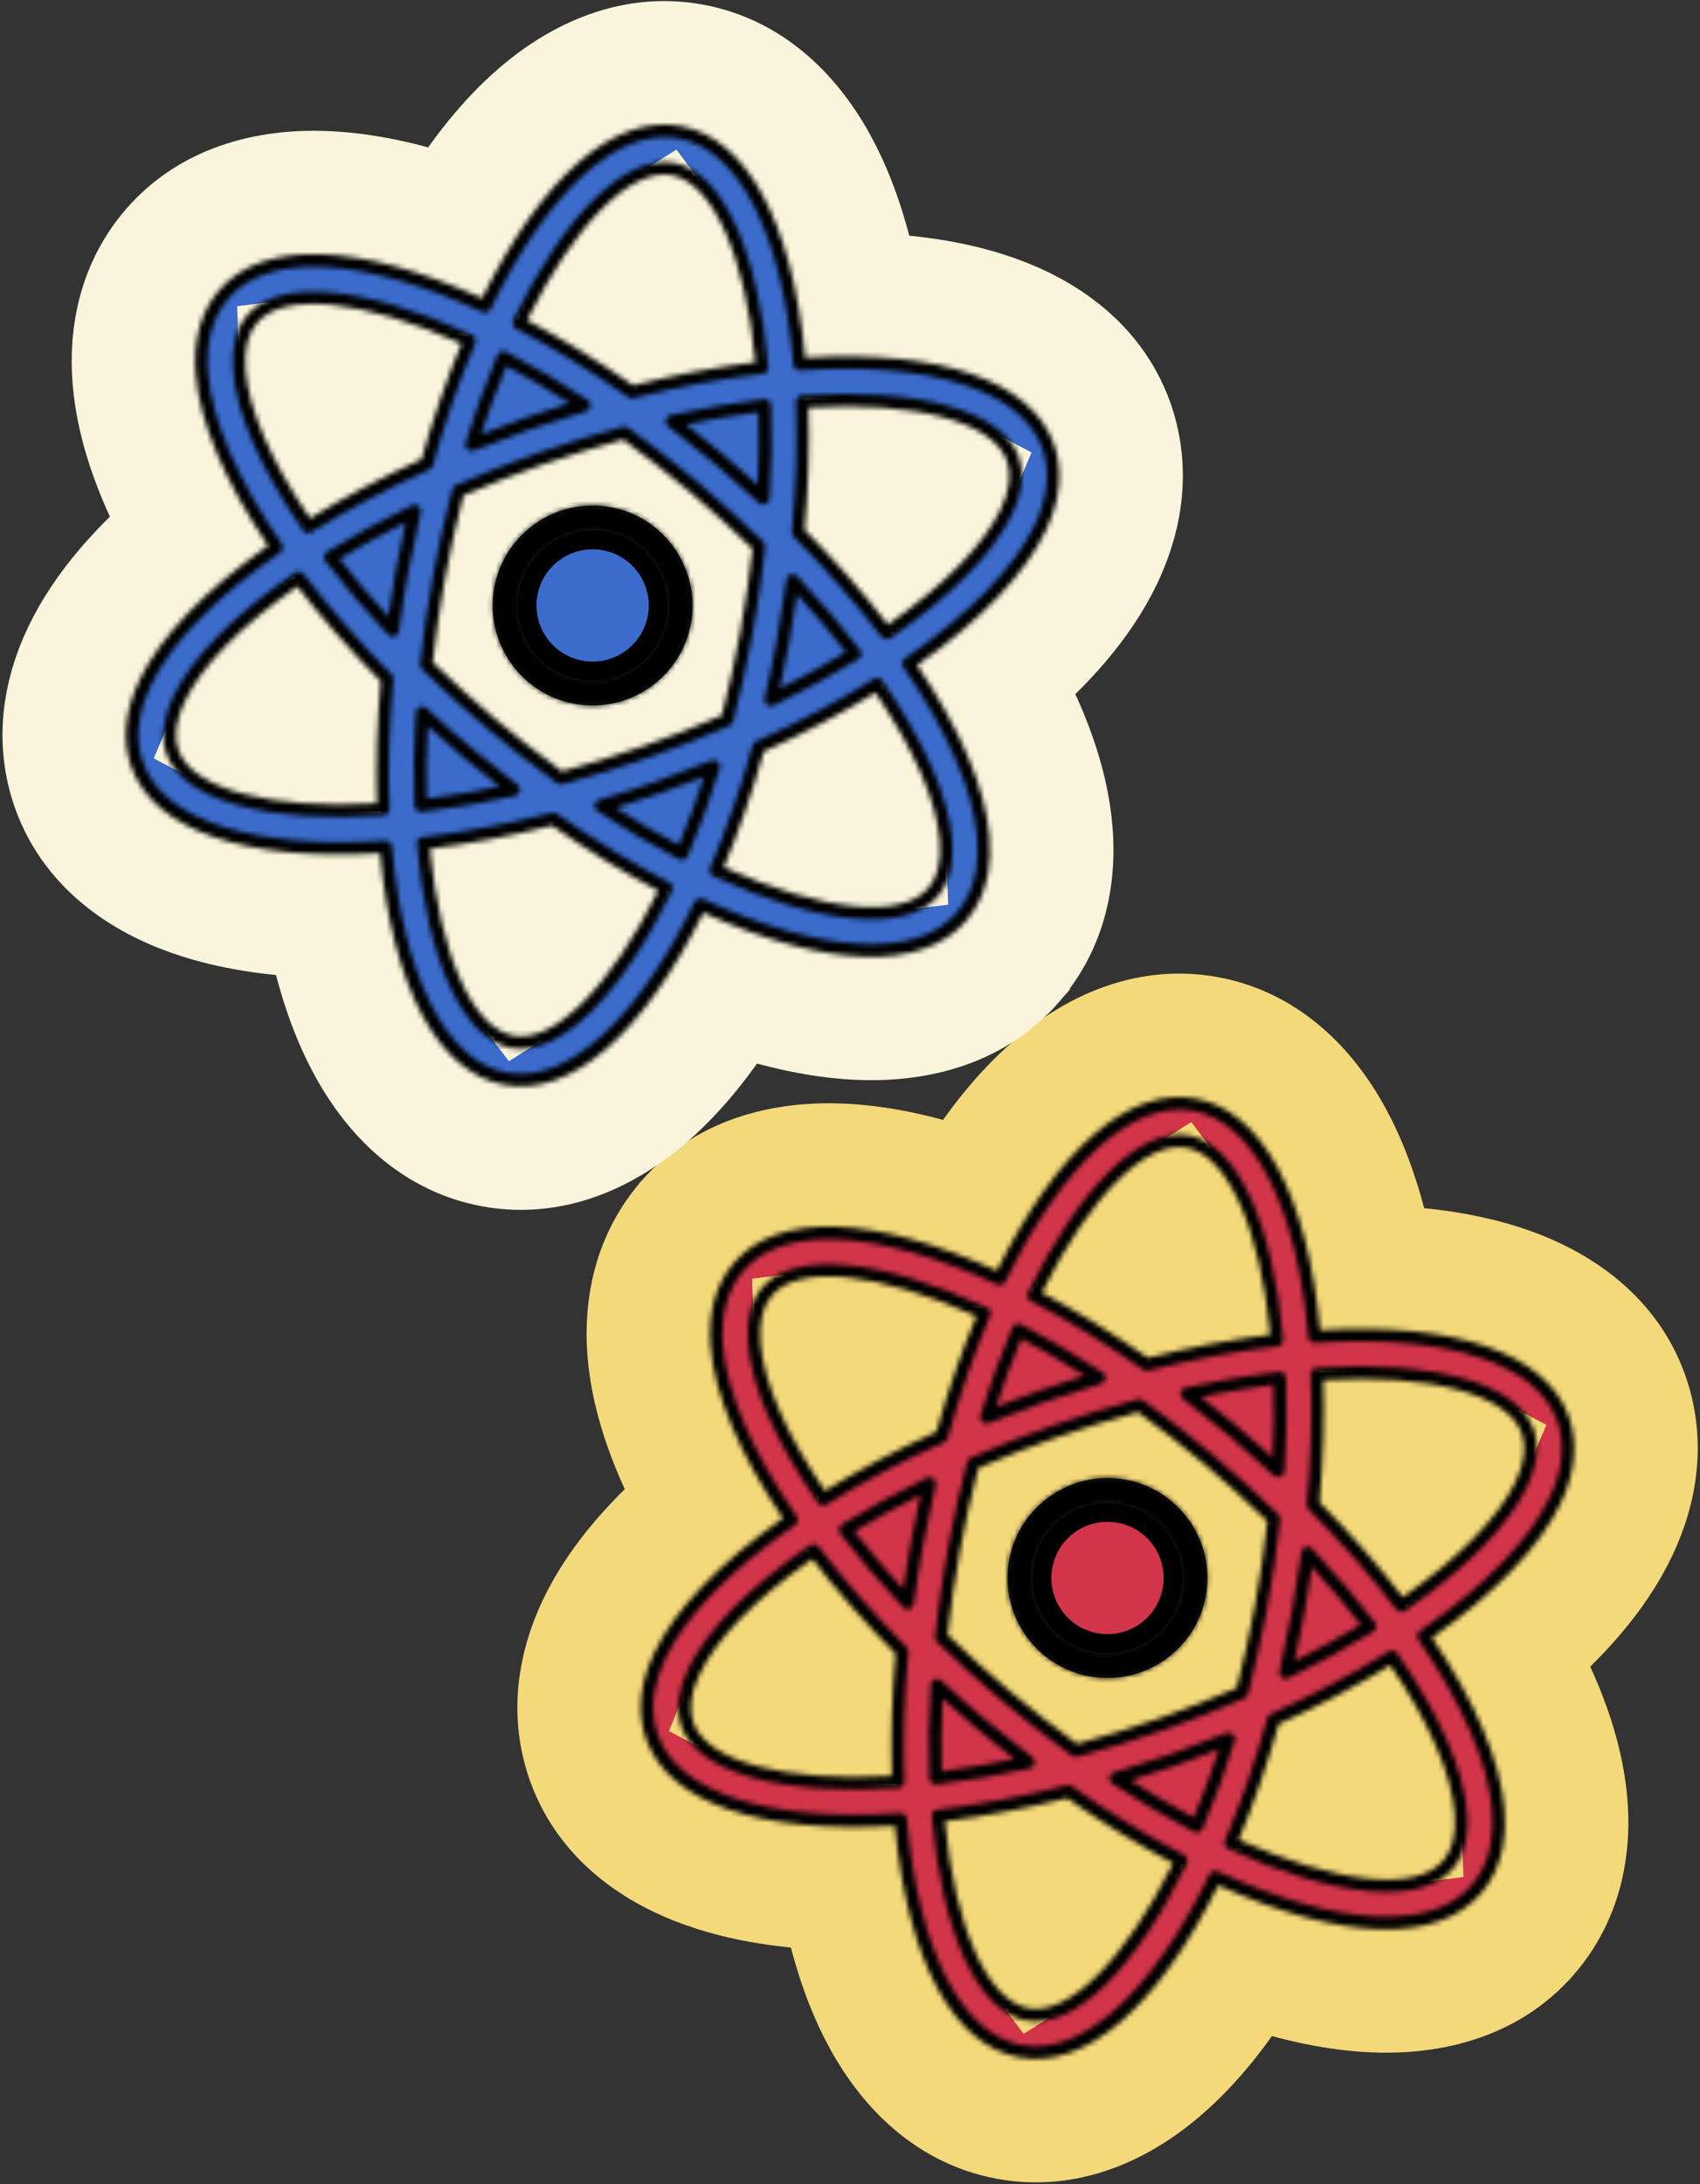 <svg width="341" height="438" viewBox="0 0 341 438" fill="none" xmlns="http://www.w3.org/2000/svg">
<rect x="0" y="0" width="341" height="438" fill="#333333" stroke="none"/>
<path d="M180.696 270.604C179.774 273.246 178.888 275.95 178.043 278.709C175.127 280.115 172.276 281.562 169.502 283.047C166.176 276.811 164.543 271.804 164.244 268.332C164.231 268.143 164.222 267.971 164.217 267.815C165.099 267.701 166.522 267.638 168.686 267.848C171.929 268.163 175.97 269.042 180.696 270.604ZM130.812 271.013C131.618 280.812 135.613 291.289 141.451 301.605C132.325 309.169 124.861 317.546 120.636 326.436C116.694 334.716 115.373 343.899 118.599 352.862L118.602 352.872C122.804 364.517 133.149 371.061 143.732 374.426C151.248 376.816 159.928 377.987 169.261 378.145C170.865 387.349 173.382 395.748 176.941 402.801C181.963 412.751 190.12 421.9 202.341 424.148C214.561 426.396 225.44 420.749 233.674 413.24C239.513 407.915 244.86 400.961 249.64 392.93C258.416 396.105 266.942 398.105 274.816 398.548C285.911 399.173 297.896 396.733 305.977 387.35C305.978 387.349 305.979 387.347 305.981 387.346C309.692 383.039 312.028 377.912 313.02 372.338C313.641 368.935 313.769 365.417 313.471 361.859C312.685 352.032 308.688 341.563 302.857 331.267C311.985 323.702 319.45 315.323 323.674 306.431L323.687 306.403L323.7 306.375C325.146 303.294 326.328 299.991 326.978 296.458C327.987 290.973 327.677 285.406 325.744 280.01L325.739 279.996L325.734 279.982C321.532 268.336 311.187 261.792 300.604 258.427C293.084 256.036 284.399 254.865 275.06 254.708C273.45 245.521 270.931 237.133 267.372 230.088C262.348 220.142 254.189 210.999 241.962 208.749C229.732 206.5 218.853 212.143 210.616 219.659C204.78 224.984 199.438 231.938 194.661 239.968C185.886 236.792 177.36 234.793 169.486 234.35C158.39 233.725 146.403 236.165 138.322 245.552L138.315 245.559L138.309 245.567C132.104 252.796 130.071 261.851 130.81 270.994L130.811 271.003L130.812 271.013ZM237.925 246.164C239.258 249.095 240.501 252.994 241.491 257.82C238.563 258.361 235.595 258.972 232.593 259.656C230.032 257.951 227.478 256.325 224.938 254.779C227.582 250.619 230.131 247.417 232.42 245.151C233.918 243.668 235.033 242.835 235.778 242.368C236.308 243.069 237.053 244.245 237.925 246.164ZM215.786 299.37C219.22 298.17 222.594 297.081 225.911 296.092C228.648 298.184 231.412 300.402 234.188 302.733C236.814 304.946 239.359 307.201 241.827 309.485C241.366 312.839 240.818 316.262 240.174 319.764C239.531 323.26 238.827 326.648 238.066 329.933C234.945 331.191 231.761 332.394 228.516 333.528L228.516 333.528C225.088 334.726 221.719 335.813 218.408 336.8C215.664 334.699 212.903 332.485 210.126 330.145L210.125 330.145C207.5 327.934 204.956 325.679 202.489 323.397C202.949 320.032 203.488 316.613 204.128 313.134C204.772 309.638 205.476 306.25 206.236 302.964C209.358 301.707 212.542 300.504 215.786 299.37L215.786 299.37ZM206.37 386.736C205.038 383.805 203.798 379.906 202.809 375.078C205.737 374.537 208.707 373.926 211.709 373.242C214.271 374.947 216.825 376.574 219.367 378.12C216.723 382.282 214.176 385.485 211.888 387.751C210.384 389.241 209.267 390.076 208.523 390.54C207.993 389.841 207.246 388.664 206.37 386.736ZM161.075 328.874C163.136 331.247 165.283 333.615 167.509 335.97C167.316 338.858 167.182 341.705 167.103 344.506C162.134 344.288 158.045 343.674 154.904 342.816C152.797 342.241 151.489 341.674 150.71 341.255C150.771 341.108 150.843 340.946 150.924 340.769C152.42 337.641 155.721 333.538 161.075 328.874ZM275.62 365.025C272.378 364.71 268.337 363.831 263.61 362.269C264.533 359.627 265.418 356.923 266.264 354.164C269.181 352.758 272.032 351.311 274.807 349.826C278.16 356.108 279.784 361.128 280.06 364.584C280.073 364.755 280.082 364.913 280.088 365.058C279.205 365.172 277.783 365.235 275.62 365.025ZM293.398 292.072C291.909 295.205 288.604 299.32 283.231 303.999C281.171 301.627 279.024 299.259 276.798 296.904C276.99 294.02 277.125 291.178 277.203 288.381C282.178 288.604 286.271 289.221 289.416 290.081C291.507 290.653 292.811 291.216 293.594 291.634C293.537 291.769 293.472 291.915 293.398 292.072Z" fill="#D2354A" stroke="#F4D97A" stroke-width="26.012"/>
<mask id="path-2-inside-1_638_1321" fill="white">
<path d="M301.473 370.287C300.806 373.911 299.331 377.08 297.095 379.676C288.315 389.861 269.133 389.263 244.354 378.079C232.274 402.464 217.779 415.038 204.467 412.589C191.155 410.141 182.083 393.232 179.496 366.149C152.359 367.784 134.195 361.512 129.638 348.874C127.732 343.579 128.246 337.735 131.232 331.48C135.384 322.763 144.285 313.442 157.047 304.474C148.312 291.551 143.315 279.648 142.532 270.049C141.992 263.145 143.566 257.496 147.232 253.226C155.987 243.037 175.194 243.639 199.973 254.823C212.033 230.409 226.524 217.86 239.835 220.308C253.147 222.757 262.223 239.641 264.806 266.749C291.943 265.114 310.083 271.382 314.664 284.024C316.55 289.29 316.022 295.207 313.07 301.418C308.918 310.135 300.017 319.456 287.255 328.424C295.99 341.347 300.992 353.225 301.77 362.849C301.994 365.515 301.894 367.995 301.473 370.287ZM131.353 338.995C130.764 342.2 130.973 345.22 132.005 348.06C136.18 359.583 154.328 365.393 180.552 363.591C181.225 363.536 181.818 364.053 181.898 364.73C184.191 390.918 192.792 407.893 204.92 410.124C217.049 412.355 231.152 399.556 242.614 375.899C242.904 375.289 243.643 375.017 244.276 375.312C268.143 386.329 287.195 387.361 295.173 378.074C297.119 375.807 298.418 373.038 299.003 369.858C299.003 369.858 299.003 369.858 299.008 369.834C299.388 367.763 299.476 365.485 299.286 363.055C298.525 353.613 293.411 341.79 284.508 328.811C284.126 328.256 284.271 327.468 284.83 327.061C297.764 318.124 306.755 308.87 310.826 300.317C313.488 294.715 313.996 289.457 312.322 284.842C308.146 273.319 289.999 267.509 263.774 269.311C263.102 269.366 262.509 268.849 262.429 268.172C260.136 241.984 251.535 225.009 239.382 222.774C227.229 220.538 213.15 233.342 201.688 256.999C201.398 257.608 200.66 257.88 200.026 257.585C176.134 246.564 157.107 245.537 149.125 254.849C145.914 258.591 144.527 263.637 145.016 269.843C145.777 279.285 150.891 291.108 159.794 304.087C160.176 304.641 160.031 305.43 159.472 305.837C146.538 314.774 137.547 324.028 133.476 332.581C132.463 334.765 131.734 336.924 131.353 338.995ZM308.014 293.021C307.715 294.648 307.142 296.377 306.275 298.18C302.571 305.985 294.11 314.572 281.828 323.017C281.273 323.399 280.534 323.263 280.118 322.753C275.029 316.058 269.088 309.282 262.466 302.61C262.207 302.358 262.073 301.977 262.116 301.602C262.94 292.554 263.222 283.813 262.894 275.623C262.864 274.955 263.381 274.362 264.049 274.332C287.592 272.698 304.287 277.4 307.599 286.547C308.308 288.513 308.445 290.679 308.014 293.021ZM281.387 320.285C292.768 312.312 300.584 304.32 304.026 297.104C305.812 293.355 306.209 290.089 305.248 287.415C302.428 279.607 286.878 275.472 265.438 276.753C265.691 284.522 265.426 292.756 264.677 301.258C270.886 307.548 276.515 313.935 281.387 320.285ZM294.057 368.898C293.626 371.239 292.728 373.215 291.366 374.799C285.015 382.169 267.74 380.622 246.319 370.719C245.71 370.428 245.433 369.715 245.699 369.101C248.921 361.564 251.792 353.299 254.217 344.545C254.31 344.18 254.566 343.896 254.903 343.728C263.437 339.87 271.399 335.651 278.567 331.184C279.142 330.831 279.877 330.992 280.259 331.546C288.733 343.809 293.584 354.844 294.268 363.457C294.436 365.45 294.361 367.246 294.057 368.898ZM248.48 368.95C268.035 377.771 284.064 379.445 289.477 373.152C291.327 370.995 292.118 367.802 291.783 363.663C291.154 355.723 286.698 345.448 278.875 333.942C272.038 338.139 264.528 342.109 256.493 345.754C254.162 353.99 251.48 361.78 248.48 368.95ZM276.039 326.361C275.976 326.706 275.764 327.024 275.452 327.196C270.164 330.454 264.436 333.605 258.39 336.546C257.971 336.749 257.444 336.703 257.066 336.404C256.687 336.105 256.518 335.641 256.638 335.127C258.533 327.04 259.921 319.497 261.027 311.265C261.093 310.767 261.417 310.394 261.881 310.224C262.346 310.055 262.854 310.199 263.169 310.563C267.749 315.458 272.009 320.421 275.788 325.372C276.018 325.644 276.103 326.016 276.039 326.361ZM259.684 333.114C264.318 330.78 268.798 328.317 272.958 325.794C269.948 321.928 266.658 318.06 263.157 314.231C262.221 320.71 261.114 326.725 259.684 333.114ZM254.198 322.344C253.123 328.186 251.818 334.037 250.338 339.728C250.245 340.094 249.984 340.402 249.623 340.565C244.11 342.966 238.588 345.136 233.224 347.004C227.586 348.974 221.832 350.745 216.119 352.293C215.746 352.378 215.376 352.31 215.059 352.098C210.27 348.618 205.523 344.916 200.955 341.068C196.607 337.414 192.218 333.421 187.92 329.216C187.636 328.959 187.503 328.578 187.55 328.179C188.81 316.484 191 304.577 193.989 293.174C194.082 292.809 194.343 292.5 194.704 292.337C200.217 289.936 205.739 287.766 211.103 285.898C216.741 283.928 222.495 282.158 228.208 280.609C228.585 280.5 228.955 280.568 229.268 280.804C234.057 284.284 238.804 287.987 243.372 291.834C247.716 295.513 252.104 299.506 256.406 303.687C256.691 303.943 256.824 304.324 256.776 304.723C256.159 310.573 255.273 316.501 254.198 322.344ZM248.067 338.495C250.887 327.596 252.973 316.257 254.215 305.068C250.108 301.075 245.914 297.271 241.745 293.752C237.376 290.069 232.853 286.535 228.268 283.194C222.795 284.685 217.305 286.402 211.917 288.265C206.792 290.075 201.524 292.113 196.235 294.403C193.415 305.302 191.329 316.641 190.087 327.83C194.219 331.827 198.408 335.656 202.557 339.146C206.926 342.829 211.45 346.363 216.034 349.704C221.507 348.213 226.992 346.52 232.386 344.632C237.535 342.827 242.803 340.789 248.067 338.495ZM257.583 295.213C257.506 295.632 257.211 295.985 256.825 296.144C256.386 296.318 255.868 296.222 255.519 295.903C252.342 292.949 249.426 290.374 246.626 287.998C243.667 285.517 240.516 282.975 237.252 280.489C236.874 280.19 236.685 279.696 236.795 279.232C236.906 278.768 237.259 278.375 237.759 278.288C244.133 276.887 250.449 275.806 256.519 275.087C256.858 275.048 257.223 275.14 257.487 275.367C257.751 275.594 257.918 275.931 257.933 276.265C258.174 282.298 258.081 288.627 257.659 295.074C257.601 295.114 257.592 295.163 257.583 295.213ZM240.885 280.137C243.428 282.109 245.863 284.111 248.204 286.071C250.455 287.963 252.778 290.022 255.246 292.26C255.499 287.285 255.556 282.403 255.404 277.686C250.679 278.295 245.81 279.132 240.885 280.137ZM247.707 348.903C247.698 348.953 247.689 349.002 247.68 349.051C245.755 355.221 243.59 361.169 241.243 366.727C241.105 367.058 240.834 367.288 240.506 367.407C240.179 367.525 239.824 367.511 239.497 367.348C234.08 364.517 228.563 361.259 223.104 357.681C222.697 357.403 222.478 356.929 222.54 356.456C222.572 356.003 222.959 355.565 223.414 355.445C227.349 354.282 231.198 353.028 234.846 351.762C238.308 350.539 241.949 349.17 245.97 347.539C246.41 347.365 246.927 347.46 247.277 347.779C247.659 348.054 247.784 348.484 247.707 348.903ZM239.463 364.488C241.259 360.129 242.943 355.545 244.502 350.811C241.394 352.049 238.495 353.122 235.718 354.089C232.833 355.087 229.82 356.088 226.767 357.03C230.983 359.742 235.235 362.257 239.463 364.488ZM257.388 268.978C257.293 269.495 256.857 269.925 256.307 270.002C248.028 270.951 239.288 272.606 230.336 274.859C229.989 274.948 229.619 274.88 229.301 274.668C221.737 269.377 214.157 264.721 206.758 260.888C206.153 260.573 205.931 259.844 206.221 259.235C216.497 238.009 228.861 225.935 238.475 227.704C248.089 229.472 255.347 245.156 257.398 268.648C257.424 268.78 257.406 268.879 257.388 268.978ZM230.272 272.298C238.69 270.177 246.95 268.638 254.801 267.661C252.76 246.336 246.23 231.679 238.022 230.169C229.813 228.659 218.495 240.033 208.999 259.236C216.013 262.947 223.155 267.345 230.272 272.298ZM238.189 373.352C238.171 373.45 238.124 373.569 238.081 373.663C227.83 394.893 215.466 406.967 205.827 405.194C196.188 403.421 188.955 387.742 186.905 364.25C186.85 363.577 187.342 362.979 187.995 362.896C196.278 361.922 205.014 360.292 213.966 358.039C214.313 357.95 214.683 358.018 215.001 358.23C222.566 363.52 230.145 368.177 237.544 372.01C238.059 372.257 238.289 372.809 238.189 373.352ZM189.526 365.242C191.567 386.566 198.096 401.223 206.281 402.729C214.465 404.234 225.783 392.86 235.303 373.662C228.314 369.955 221.167 365.582 214.03 360.6C205.616 362.696 197.376 364.264 189.526 365.242ZM221.749 276.516C221.663 276.984 221.339 277.358 220.879 277.503C216.862 278.7 213.124 279.899 209.447 281.185C205.985 282.409 202.344 283.778 198.298 285.404C197.859 285.578 197.341 285.482 196.992 285.163C196.643 284.844 196.507 284.335 196.643 283.876C198.568 277.706 200.732 271.758 203.08 266.2C203.217 265.869 203.489 265.639 203.816 265.52C204.144 265.402 204.498 265.416 204.82 265.603C210.262 268.439 215.78 271.697 221.213 275.27C221.621 275.549 221.84 276.023 221.778 276.496C221.758 276.466 221.753 276.491 221.749 276.516ZM208.609 278.813C211.523 277.795 214.482 276.81 217.56 275.873C213.32 273.156 209.063 270.665 204.835 268.435C203.039 272.794 201.355 277.377 199.796 282.111C202.933 280.853 205.832 279.781 208.609 278.813ZM207.561 353.65C207.556 353.675 207.556 353.675 207.552 353.699C207.441 354.163 207.088 354.557 206.588 354.643C200.214 356.045 193.923 357.13 187.828 357.844C187.489 357.884 187.129 357.767 186.865 357.54C186.601 357.313 186.433 356.976 186.418 356.642C186.177 350.609 186.271 344.28 186.692 337.833C186.729 337.356 187.037 336.928 187.477 336.754C187.917 336.58 188.434 336.675 188.783 336.994C191.961 339.949 194.872 342.549 197.701 344.904C200.68 347.415 203.746 349.864 207.075 352.414C207.482 352.692 207.647 353.182 207.561 353.65ZM188.903 355.188C193.652 354.583 198.517 353.77 203.446 352.74C200.908 350.744 198.489 348.796 196.128 346.807C193.876 344.914 191.553 342.856 189.085 340.618C188.808 345.588 188.751 350.47 188.903 355.188ZM198.698 263.56C198.679 263.658 198.666 263.732 198.623 263.826C195.402 271.363 192.531 279.628 190.105 288.382C190.012 288.747 189.756 289.031 189.42 289.199C180.861 293.053 172.923 297.276 165.755 301.743C165.181 302.096 164.446 301.935 164.063 301.381C155.59 289.118 150.738 278.083 150.054 269.47C149.67 264.634 150.653 260.813 152.952 258.152C159.307 250.758 176.553 252.325 197.999 262.233C198.523 262.431 198.802 262.993 198.698 263.56ZM187.839 287.124C190.14 278.908 192.846 271.123 195.847 263.953C176.292 255.131 160.263 253.457 154.85 259.75C153 261.908 152.209 265.101 152.543 269.24C153.173 277.18 157.629 287.454 165.452 298.96C172.264 294.759 179.774 290.789 187.839 287.124ZM181.412 357.531C181.313 358.073 180.848 358.523 180.258 358.542C156.715 360.175 140.02 355.473 136.708 346.326C135.511 342.996 135.951 339.076 138.027 334.718C141.731 326.912 150.192 318.325 162.474 309.881C163.029 309.499 163.769 309.635 164.184 310.144C169.273 316.84 175.214 323.616 181.836 330.288C182.096 330.54 182.229 330.921 182.186 331.296C181.362 340.344 181.08 349.085 181.408 357.275C181.419 357.354 181.426 357.457 181.412 357.531ZM139.079 345.488C141.903 353.271 157.449 357.43 178.889 356.149C178.636 348.38 178.901 340.146 179.65 331.645C173.441 325.354 167.812 318.967 162.935 312.642C151.534 320.586 143.719 328.578 140.301 335.799C138.52 339.523 138.118 342.813 139.079 345.488ZM187.698 297.726C187.694 297.75 187.689 297.775 187.689 297.775C185.794 305.862 184.406 313.405 183.3 321.638C183.229 322.16 182.91 322.509 182.446 322.678C181.986 322.823 181.473 322.703 181.157 322.339C176.578 317.445 172.318 312.482 168.539 307.53C168.108 306.967 168.271 306.079 168.875 305.706C174.163 302.448 179.891 299.297 185.937 296.357C186.356 296.154 186.883 296.199 187.261 296.498C187.59 296.788 187.784 297.257 187.698 297.726ZM182.709 309.194C183.271 306.137 183.93 302.971 184.643 299.789C179.984 302.117 175.529 304.585 171.369 307.108C174.383 310.95 177.669 314.842 181.169 318.672C181.636 315.444 182.147 312.251 182.709 309.194Z"/>
</mask>
<path d="M301.473 370.287C300.806 373.911 299.331 377.08 297.095 379.676C288.315 389.861 269.133 389.263 244.354 378.079C232.274 402.464 217.779 415.038 204.467 412.589C191.155 410.141 182.083 393.232 179.496 366.149C152.359 367.784 134.195 361.512 129.638 348.874C127.732 343.579 128.246 337.735 131.232 331.48C135.384 322.763 144.285 313.442 157.047 304.474C148.312 291.551 143.315 279.648 142.532 270.049C141.992 263.145 143.566 257.496 147.232 253.226C155.987 243.037 175.194 243.639 199.973 254.823C212.033 230.409 226.524 217.86 239.835 220.308C253.147 222.757 262.223 239.641 264.806 266.749C291.943 265.114 310.083 271.382 314.664 284.024C316.55 289.29 316.022 295.207 313.07 301.418C308.918 310.135 300.017 319.456 287.255 328.424C295.99 341.347 300.992 353.225 301.77 362.849C301.994 365.515 301.894 367.995 301.473 370.287ZM131.353 338.995C130.764 342.2 130.973 345.22 132.005 348.06C136.18 359.583 154.328 365.393 180.552 363.591C181.225 363.536 181.818 364.053 181.898 364.73C184.191 390.918 192.792 407.893 204.92 410.124C217.049 412.355 231.152 399.556 242.614 375.899C242.904 375.289 243.643 375.017 244.276 375.312C268.143 386.329 287.195 387.361 295.173 378.074C297.119 375.807 298.418 373.038 299.003 369.858C299.003 369.858 299.003 369.858 299.008 369.834C299.388 367.763 299.476 365.485 299.286 363.055C298.525 353.613 293.411 341.79 284.508 328.811C284.126 328.256 284.271 327.468 284.83 327.061C297.764 318.124 306.755 308.87 310.826 300.317C313.488 294.715 313.996 289.457 312.322 284.842C308.146 273.319 289.999 267.509 263.774 269.311C263.102 269.366 262.509 268.849 262.429 268.172C260.136 241.984 251.535 225.009 239.382 222.774C227.229 220.538 213.15 233.342 201.688 256.999C201.398 257.608 200.66 257.88 200.026 257.585C176.134 246.564 157.107 245.537 149.125 254.849C145.914 258.591 144.527 263.637 145.016 269.843C145.777 279.285 150.891 291.108 159.794 304.087C160.176 304.641 160.031 305.43 159.472 305.837C146.538 314.774 137.547 324.028 133.476 332.581C132.463 334.765 131.734 336.924 131.353 338.995ZM308.014 293.021C307.715 294.648 307.142 296.377 306.275 298.18C302.571 305.985 294.11 314.572 281.828 323.017C281.273 323.399 280.534 323.263 280.118 322.753C275.029 316.058 269.088 309.282 262.466 302.61C262.207 302.358 262.073 301.977 262.116 301.602C262.94 292.554 263.222 283.813 262.894 275.623C262.864 274.955 263.381 274.362 264.049 274.332C287.592 272.698 304.287 277.4 307.599 286.547C308.308 288.513 308.445 290.679 308.014 293.021ZM281.387 320.285C292.768 312.312 300.584 304.32 304.026 297.104C305.812 293.355 306.209 290.089 305.248 287.415C302.428 279.607 286.878 275.472 265.438 276.753C265.691 284.522 265.426 292.756 264.677 301.258C270.886 307.548 276.515 313.935 281.387 320.285ZM294.057 368.898C293.626 371.239 292.728 373.215 291.366 374.799C285.015 382.169 267.74 380.622 246.319 370.719C245.71 370.428 245.433 369.715 245.699 369.101C248.921 361.564 251.792 353.299 254.217 344.545C254.31 344.18 254.566 343.896 254.903 343.728C263.437 339.87 271.399 335.651 278.567 331.184C279.142 330.831 279.877 330.992 280.259 331.546C288.733 343.809 293.584 354.844 294.268 363.457C294.436 365.45 294.361 367.246 294.057 368.898ZM248.48 368.95C268.035 377.771 284.064 379.445 289.477 373.152C291.327 370.995 292.118 367.802 291.783 363.663C291.154 355.723 286.698 345.448 278.875 333.942C272.038 338.139 264.528 342.109 256.493 345.754C254.162 353.99 251.48 361.78 248.48 368.95ZM276.039 326.361C275.976 326.706 275.764 327.024 275.452 327.196C270.164 330.454 264.436 333.605 258.39 336.546C257.971 336.749 257.444 336.703 257.066 336.404C256.687 336.105 256.518 335.641 256.638 335.127C258.533 327.04 259.921 319.497 261.027 311.265C261.093 310.767 261.417 310.394 261.881 310.224C262.346 310.055 262.854 310.199 263.169 310.563C267.749 315.458 272.009 320.421 275.788 325.372C276.018 325.644 276.103 326.016 276.039 326.361ZM259.684 333.114C264.318 330.78 268.798 328.317 272.958 325.794C269.948 321.928 266.658 318.06 263.157 314.231C262.221 320.71 261.114 326.725 259.684 333.114ZM254.198 322.344C253.123 328.186 251.818 334.037 250.338 339.728C250.245 340.094 249.984 340.402 249.623 340.565C244.11 342.966 238.588 345.136 233.224 347.004C227.586 348.974 221.832 350.745 216.119 352.293C215.746 352.378 215.376 352.31 215.059 352.098C210.27 348.618 205.523 344.916 200.955 341.068C196.607 337.414 192.218 333.421 187.92 329.216C187.636 328.959 187.503 328.578 187.55 328.179C188.81 316.484 191 304.577 193.989 293.174C194.082 292.809 194.343 292.5 194.704 292.337C200.217 289.936 205.739 287.766 211.103 285.898C216.741 283.928 222.495 282.158 228.208 280.609C228.585 280.5 228.955 280.568 229.268 280.804C234.057 284.284 238.804 287.987 243.372 291.834C247.716 295.513 252.104 299.506 256.406 303.687C256.691 303.943 256.824 304.324 256.776 304.723C256.159 310.573 255.273 316.501 254.198 322.344ZM248.067 338.495C250.887 327.596 252.973 316.257 254.215 305.068C250.108 301.075 245.914 297.271 241.745 293.752C237.376 290.069 232.853 286.535 228.268 283.194C222.795 284.685 217.305 286.402 211.917 288.265C206.792 290.075 201.524 292.113 196.235 294.403C193.415 305.302 191.329 316.641 190.087 327.83C194.219 331.827 198.408 335.656 202.557 339.146C206.926 342.829 211.45 346.363 216.034 349.704C221.507 348.213 226.992 346.52 232.386 344.632C237.535 342.827 242.803 340.789 248.067 338.495ZM257.583 295.213C257.506 295.632 257.211 295.985 256.825 296.144C256.386 296.318 255.868 296.222 255.519 295.903C252.342 292.949 249.426 290.374 246.626 287.998C243.667 285.517 240.516 282.975 237.252 280.489C236.874 280.19 236.685 279.696 236.795 279.232C236.906 278.768 237.259 278.375 237.759 278.288C244.133 276.887 250.449 275.806 256.519 275.087C256.858 275.048 257.223 275.14 257.487 275.367C257.751 275.594 257.918 275.931 257.933 276.265C258.174 282.298 258.081 288.627 257.659 295.074C257.601 295.114 257.592 295.163 257.583 295.213ZM240.885 280.137C243.428 282.109 245.863 284.111 248.204 286.071C250.455 287.963 252.778 290.022 255.246 292.26C255.499 287.285 255.556 282.403 255.404 277.686C250.679 278.295 245.81 279.132 240.885 280.137ZM247.707 348.903C247.698 348.953 247.689 349.002 247.68 349.051C245.755 355.221 243.59 361.169 241.243 366.727C241.105 367.058 240.834 367.288 240.506 367.407C240.179 367.525 239.824 367.511 239.497 367.348C234.08 364.517 228.563 361.259 223.104 357.681C222.697 357.403 222.478 356.929 222.54 356.456C222.572 356.003 222.959 355.565 223.414 355.445C227.349 354.282 231.198 353.028 234.846 351.762C238.308 350.539 241.949 349.17 245.97 347.539C246.41 347.365 246.927 347.46 247.277 347.779C247.659 348.054 247.784 348.484 247.707 348.903ZM239.463 364.488C241.259 360.129 242.943 355.545 244.502 350.811C241.394 352.049 238.495 353.122 235.718 354.089C232.833 355.087 229.82 356.088 226.767 357.03C230.983 359.742 235.235 362.257 239.463 364.488ZM257.388 268.978C257.293 269.495 256.857 269.925 256.307 270.002C248.028 270.951 239.288 272.606 230.336 274.859C229.989 274.948 229.619 274.88 229.301 274.668C221.737 269.377 214.157 264.721 206.758 260.888C206.153 260.573 205.931 259.844 206.221 259.235C216.497 238.009 228.861 225.935 238.475 227.704C248.089 229.472 255.347 245.156 257.398 268.648C257.424 268.78 257.406 268.879 257.388 268.978ZM230.272 272.298C238.69 270.177 246.95 268.638 254.801 267.661C252.76 246.336 246.23 231.679 238.022 230.169C229.813 228.659 218.495 240.033 208.999 259.236C216.013 262.947 223.155 267.345 230.272 272.298ZM238.189 373.352C238.171 373.45 238.124 373.569 238.081 373.663C227.83 394.893 215.466 406.967 205.827 405.194C196.188 403.421 188.955 387.742 186.905 364.25C186.85 363.577 187.342 362.979 187.995 362.896C196.278 361.922 205.014 360.292 213.966 358.039C214.313 357.95 214.683 358.018 215.001 358.23C222.566 363.52 230.145 368.177 237.544 372.01C238.059 372.257 238.289 372.809 238.189 373.352ZM189.526 365.242C191.567 386.566 198.096 401.223 206.281 402.729C214.465 404.234 225.783 392.86 235.303 373.662C228.314 369.955 221.167 365.582 214.03 360.6C205.616 362.696 197.376 364.264 189.526 365.242ZM221.749 276.516C221.663 276.984 221.339 277.358 220.879 277.503C216.862 278.7 213.124 279.899 209.447 281.185C205.985 282.409 202.344 283.778 198.298 285.404C197.859 285.578 197.341 285.482 196.992 285.163C196.643 284.844 196.507 284.335 196.643 283.876C198.568 277.706 200.732 271.758 203.08 266.2C203.217 265.869 203.489 265.639 203.816 265.52C204.144 265.402 204.498 265.416 204.82 265.603C210.262 268.439 215.78 271.697 221.213 275.27C221.621 275.549 221.84 276.023 221.778 276.496C221.758 276.466 221.753 276.491 221.749 276.516ZM208.609 278.813C211.523 277.795 214.482 276.81 217.56 275.873C213.32 273.156 209.063 270.665 204.835 268.435C203.039 272.794 201.355 277.377 199.796 282.111C202.933 280.853 205.832 279.781 208.609 278.813ZM207.561 353.65C207.556 353.675 207.556 353.675 207.552 353.699C207.441 354.163 207.088 354.557 206.588 354.643C200.214 356.045 193.923 357.13 187.828 357.844C187.489 357.884 187.129 357.767 186.865 357.54C186.601 357.313 186.433 356.976 186.418 356.642C186.177 350.609 186.271 344.28 186.692 337.833C186.729 337.356 187.037 336.928 187.477 336.754C187.917 336.58 188.434 336.675 188.783 336.994C191.961 339.949 194.872 342.549 197.701 344.904C200.68 347.415 203.746 349.864 207.075 352.414C207.482 352.692 207.647 353.182 207.561 353.65ZM188.903 355.188C193.652 354.583 198.517 353.77 203.446 352.74C200.908 350.744 198.489 348.796 196.128 346.807C193.876 344.914 191.553 342.856 189.085 340.618C188.808 345.588 188.751 350.47 188.903 355.188ZM198.698 263.56C198.679 263.658 198.666 263.732 198.623 263.826C195.402 271.363 192.531 279.628 190.105 288.382C190.012 288.747 189.756 289.031 189.42 289.199C180.861 293.053 172.923 297.276 165.755 301.743C165.181 302.096 164.446 301.935 164.063 301.381C155.59 289.118 150.738 278.083 150.054 269.47C149.67 264.634 150.653 260.813 152.952 258.152C159.307 250.758 176.553 252.325 197.999 262.233C198.523 262.431 198.802 262.993 198.698 263.56ZM187.839 287.124C190.14 278.908 192.846 271.123 195.847 263.953C176.292 255.131 160.263 253.457 154.85 259.75C153 261.908 152.209 265.101 152.543 269.24C153.173 277.18 157.629 287.454 165.452 298.96C172.264 294.759 179.774 290.789 187.839 287.124ZM181.412 357.531C181.313 358.073 180.848 358.523 180.258 358.542C156.715 360.175 140.02 355.473 136.708 346.326C135.511 342.996 135.951 339.076 138.027 334.718C141.731 326.912 150.192 318.325 162.474 309.881C163.029 309.499 163.769 309.635 164.184 310.144C169.273 316.84 175.214 323.616 181.836 330.288C182.096 330.54 182.229 330.921 182.186 331.296C181.362 340.344 181.08 349.085 181.408 357.275C181.419 357.354 181.426 357.457 181.412 357.531ZM139.079 345.488C141.903 353.271 157.449 357.43 178.889 356.149C178.636 348.38 178.901 340.146 179.65 331.645C173.441 325.354 167.812 318.967 162.935 312.642C151.534 320.586 143.719 328.578 140.301 335.799C138.52 339.523 138.118 342.813 139.079 345.488ZM187.698 297.726C187.694 297.75 187.689 297.775 187.689 297.775C185.794 305.862 184.406 313.405 183.3 321.638C183.229 322.16 182.91 322.509 182.446 322.678C181.986 322.823 181.473 322.703 181.157 322.339C176.578 317.445 172.318 312.482 168.539 307.53C168.108 306.967 168.271 306.079 168.875 305.706C174.163 302.448 179.891 299.297 185.937 296.357C186.356 296.154 186.883 296.199 187.261 296.498C187.59 296.788 187.784 297.257 187.698 297.726ZM182.709 309.194C183.271 306.137 183.93 302.971 184.643 299.789C179.984 302.117 175.529 304.585 171.369 307.108C174.383 310.95 177.669 314.842 181.169 318.672C181.636 315.444 182.147 312.251 182.709 309.194Z" fill="#1F212B" stroke="black" stroke-width="12.572" mask="url(#path-2-inside-1_638_1321)"/>
<path d="M224.76 302.28C232.583 303.719 237.758 311.227 236.319 319.05C234.88 326.873 227.372 332.049 219.549 330.61C211.726 329.171 206.551 321.662 207.99 313.839C209.429 306.016 216.937 300.841 224.76 302.28Z" fill="#D2354A" stroke="black" stroke-width="6.286"/>
<mask id="path-4-inside-2_638_1321" fill="white">
<path d="M241.871 320.083C239.872 330.954 229.394 338.176 218.523 336.176C207.651 334.176 200.429 323.699 202.429 312.827C204.429 301.956 214.907 294.734 225.778 296.734C236.649 298.734 243.871 309.211 241.871 320.083ZM207.359 313.734C205.859 321.894 211.27 329.745 219.43 331.246C227.589 332.747 235.44 327.335 236.941 319.176C238.442 311.016 233.031 303.165 224.871 301.664C216.711 300.163 208.86 305.575 207.359 313.734Z"/>
</mask>
<path d="M241.871 320.083C239.872 330.954 229.394 338.176 218.523 336.176C207.651 334.176 200.429 323.699 202.429 312.827C204.429 301.956 214.907 294.734 225.778 296.734C236.649 298.734 243.871 309.211 241.871 320.083ZM207.359 313.734C205.859 321.894 211.27 329.745 219.43 331.246C227.589 332.747 235.44 327.335 236.941 319.176C238.442 311.016 233.031 303.165 224.871 301.664C216.711 300.163 208.86 305.575 207.359 313.734Z" fill="#1F212B"/>
<path d="M235.689 318.945C234.317 326.402 227.117 331.365 219.66 329.994L217.386 342.358C231.671 344.986 245.426 335.505 248.054 321.22L235.689 318.945ZM219.66 329.994C212.203 328.622 207.24 321.422 208.611 313.965L196.247 311.69C193.619 325.976 203.1 339.731 217.386 342.358L219.66 329.994ZM208.611 313.965C209.983 306.508 217.184 301.545 224.641 302.916L226.915 290.552C212.629 287.924 198.875 297.405 196.247 311.69L208.611 313.965ZM224.641 302.916C232.097 304.288 237.061 311.488 235.689 318.945L248.054 321.22C250.681 306.934 241.201 293.179 226.915 290.552L224.641 302.916ZM201.177 312.597C199.048 324.171 206.718 335.299 218.292 337.428L220.567 325.063C215.822 324.191 212.669 319.617 213.542 314.872L201.177 312.597ZM218.292 337.428C229.866 339.557 240.994 331.887 243.123 320.313L230.759 318.038C229.886 322.784 225.312 325.936 220.567 325.063L218.292 337.428ZM243.123 320.313C245.252 308.739 237.582 297.611 226.008 295.482L223.734 307.846C228.479 308.719 231.632 313.293 230.759 318.038L243.123 320.313ZM226.008 295.482C214.434 293.353 203.306 301.023 201.177 312.597L213.542 314.872C214.415 310.126 218.989 306.974 223.734 307.846L226.008 295.482Z" fill="black" mask="url(#path-4-inside-2_638_1321)"/>
<path d="M77.415 75.578C76.493 78.22 75.607 80.924 74.761 83.683C71.845 85.089 68.995 86.535 66.22 88.02C62.895 81.785 61.262 76.777 60.963 73.305C60.95 73.117 60.941 72.945 60.936 72.789C61.818 72.675 63.241 72.612 65.405 72.822C68.647 73.137 72.689 74.016 77.415 75.578ZM27.53 75.986C28.337 85.786 32.331 96.263 38.17 106.579C29.044 114.142 21.579 122.52 17.355 131.409C13.413 139.689 12.092 148.873 15.317 157.835L15.321 157.845C19.523 169.491 29.868 176.035 40.451 179.4C47.967 181.79 56.647 182.96 65.98 183.118C67.583 192.323 70.101 200.722 73.66 207.775C78.681 217.725 86.839 226.874 99.059 229.122C111.28 231.37 122.159 225.722 130.393 218.213C136.232 212.889 141.578 205.935 146.359 197.903C155.135 201.079 163.661 203.078 171.535 203.522C182.63 204.147 194.615 201.707 202.696 192.324C202.697 192.322 202.698 192.321 202.699 192.319C206.411 188.012 208.747 182.886 209.739 177.312C210.36 173.908 210.488 170.391 210.19 166.833C209.404 157.006 205.406 146.537 199.576 136.24C208.704 128.675 216.169 120.296 220.392 111.405L220.406 111.377L220.419 111.349C221.865 108.268 223.046 104.965 223.696 101.431C224.705 95.946 224.395 90.379 222.463 84.984L222.458 84.97L222.453 84.955C218.25 73.31 207.906 66.765 197.323 63.4C189.803 61.009 181.118 59.839 171.779 59.682C170.169 50.495 167.65 42.107 164.091 35.062C159.066 25.115 150.908 15.972 138.68 13.723C126.451 11.473 115.572 17.117 107.335 24.633C101.499 29.958 96.157 36.912 91.379 44.941C82.604 41.766 74.079 39.767 66.205 39.323C55.108 38.698 43.121 41.139 35.041 50.526L35.034 50.533L35.028 50.54C28.823 57.77 26.79 66.825 27.529 75.968L27.53 75.977L27.53 75.986ZM134.644 51.138C135.977 54.069 137.219 57.968 138.21 62.794C135.282 63.334 132.314 63.946 129.312 64.629C126.75 62.924 124.197 61.298 121.656 59.752C124.3 55.593 126.85 52.391 129.139 50.125C130.637 48.642 131.752 47.808 132.496 47.342C133.027 48.043 133.771 49.219 134.644 51.138ZM112.505 104.343C115.939 103.143 119.313 102.055 122.63 101.066C125.366 103.158 128.13 105.376 130.907 107.707C133.533 109.919 136.078 112.175 138.545 114.458C138.085 117.813 137.537 121.235 136.893 124.738C136.25 128.234 135.545 131.621 134.785 134.907C131.664 136.165 128.479 137.368 125.235 138.501L125.235 138.502C121.807 139.7 118.438 140.787 115.126 141.774C112.383 139.673 109.622 137.458 106.844 135.119L106.844 135.119C104.219 132.907 101.675 130.653 99.208 128.37C99.668 125.006 100.207 121.587 100.847 118.107C101.49 114.611 102.194 111.224 102.955 107.938C106.076 106.68 109.26 105.477 112.505 104.344L112.505 104.343ZM103.088 191.71C101.757 188.779 100.517 184.88 99.527 180.051C102.456 179.511 105.425 178.899 108.428 178.216C110.99 179.921 113.544 181.548 116.086 183.094C113.442 187.256 110.895 190.459 108.607 192.725C107.103 194.215 105.986 195.049 105.242 195.513C104.711 194.815 103.964 193.638 103.088 191.71ZM57.794 133.848C59.855 136.22 62.002 138.588 64.227 140.943C64.035 143.831 63.9 146.679 63.822 149.48C58.853 149.262 54.764 148.648 51.623 147.79C49.515 147.214 48.208 146.648 47.428 146.229C47.49 146.081 47.561 145.919 47.643 145.743C49.139 142.614 52.44 138.511 57.794 133.848ZM172.339 169.998C169.097 169.684 165.055 168.804 160.329 167.243C161.251 164.6 162.137 161.897 162.983 159.138C165.9 157.731 168.751 156.284 171.526 154.799C174.879 161.082 176.503 166.102 176.779 169.558C176.792 169.729 176.801 169.887 176.806 170.032C175.924 170.145 174.502 170.208 172.339 169.998ZM190.116 97.046C188.628 100.178 185.322 104.293 179.95 108.973C177.889 106.6 175.742 104.232 173.517 101.877C173.709 98.994 173.844 96.151 173.922 93.355C178.897 93.578 182.99 94.195 186.134 95.055C188.225 95.627 189.53 96.189 190.313 96.608C190.256 96.743 190.19 96.889 190.116 97.046Z" fill="#3B6CCC" stroke="#F9F4DB" stroke-width="26.012"/>
<mask id="path-7-inside-3_638_1321" fill="white">
<path d="M198.191 175.261C197.525 178.884 196.05 182.054 193.814 184.65C185.034 194.834 165.851 194.237 141.072 183.053C128.992 207.438 114.497 220.012 101.186 217.563C87.874 215.114 78.802 198.205 76.215 171.123C49.078 172.757 30.913 166.485 26.357 153.847C24.451 148.553 24.965 142.709 27.951 136.454C32.103 127.737 41.004 118.415 53.766 109.447C45.031 96.525 40.033 84.621 39.251 75.022C38.711 68.118 40.285 62.47 43.95 58.2C52.706 48.011 71.913 48.613 96.692 59.797C108.752 35.383 123.242 22.833 136.554 25.282C149.866 27.731 158.942 44.615 161.525 71.722C188.662 70.088 206.802 76.355 211.383 88.998C213.269 94.263 212.741 100.181 209.789 106.391C205.637 115.108 196.736 124.43 183.974 133.398C192.709 146.32 197.711 158.199 198.489 167.823C198.712 170.489 198.613 172.968 198.191 175.261ZM28.072 143.969C27.483 147.173 27.692 150.194 28.724 153.034C32.899 164.557 51.047 170.367 77.271 168.565C77.944 168.51 78.537 169.027 78.616 169.704C80.91 195.892 89.511 212.867 101.639 215.098C113.768 217.329 127.871 204.53 139.333 180.872C139.623 180.263 140.361 179.991 140.995 180.286C164.862 191.302 183.914 192.335 191.891 183.047C193.838 180.78 195.137 178.012 195.722 174.832C195.722 174.832 195.722 174.832 195.726 174.807C196.107 172.737 196.195 170.459 196.005 168.028C195.244 158.586 190.13 146.763 181.227 133.785C180.845 133.23 180.99 132.441 181.549 132.034C194.483 123.098 203.474 113.844 207.545 105.291C210.206 99.689 210.715 94.431 209.041 89.816C204.865 78.293 186.718 72.483 160.493 74.285C159.82 74.34 159.227 73.823 159.148 73.146C156.855 46.958 148.254 29.983 136.101 27.747C123.947 25.512 109.869 38.315 98.407 61.973C98.117 62.582 97.378 62.854 96.745 62.559C72.853 51.538 53.826 50.51 45.844 59.822C42.632 63.564 41.245 68.61 41.735 74.817C42.496 84.259 47.61 96.082 56.513 109.06C56.895 109.615 56.75 110.404 56.191 110.811C43.257 119.747 34.266 129.001 30.195 137.555C29.181 139.738 28.453 141.898 28.072 143.969ZM204.733 97.994C204.434 99.621 203.861 101.351 202.994 103.154C199.29 110.959 190.829 119.546 178.547 127.991C177.992 128.373 177.252 128.237 176.837 127.727C171.748 121.031 165.807 114.255 159.185 107.583C158.925 107.332 158.792 106.95 158.835 106.576C159.658 97.527 159.941 88.787 159.613 80.596C159.583 79.928 160.099 79.335 160.768 79.305C184.311 77.672 201.005 82.374 204.318 91.521C205.027 93.486 205.164 95.652 204.733 97.994ZM178.106 125.259C189.486 117.286 197.302 109.294 200.745 102.077C202.531 98.328 202.927 95.063 201.967 92.388C199.147 84.581 183.597 80.446 162.157 81.727C162.41 89.496 162.144 97.73 161.396 106.231C167.604 112.522 173.234 118.909 178.106 125.259ZM190.776 173.871C190.345 176.213 189.447 178.189 188.085 179.773C181.734 187.143 164.459 185.596 143.038 175.692C142.429 175.402 142.152 174.688 142.418 174.075C145.639 166.537 148.51 158.273 150.936 149.519C151.029 149.153 151.285 148.869 151.622 148.702C160.155 144.843 168.118 140.625 175.286 136.158C175.86 135.805 176.595 135.965 176.978 136.52C185.451 148.783 190.303 159.818 190.987 168.431C191.155 170.424 191.08 172.22 190.776 173.871ZM145.198 173.923C164.754 182.745 180.782 184.419 186.196 178.126C188.045 175.968 188.837 172.775 188.502 168.636C187.873 160.696 183.417 150.422 175.594 138.916C168.757 143.112 161.247 147.083 153.211 150.727C150.881 158.964 148.199 166.753 145.198 173.923ZM172.758 131.335C172.694 131.68 172.483 131.998 172.171 132.17C166.882 135.428 161.155 138.579 155.109 141.519C154.689 141.722 154.163 141.677 153.784 141.378C153.406 141.079 153.237 140.614 153.356 140.101C155.252 132.014 156.639 124.471 157.746 116.238C157.812 115.741 158.135 115.367 158.6 115.198C159.064 115.028 159.573 115.173 159.888 115.537C164.467 120.431 168.728 125.394 172.507 130.346C172.737 130.617 172.821 130.99 172.758 131.335ZM156.403 138.087C161.037 135.754 165.517 133.291 169.676 130.768C166.667 126.901 163.377 123.034 159.876 119.204C158.939 125.684 157.833 131.699 156.403 138.087ZM150.917 127.317C149.842 133.16 148.536 139.011 147.056 144.702C146.964 145.067 146.703 145.376 146.342 145.539C140.828 147.94 135.307 150.11 129.943 151.978C124.305 153.948 118.551 155.718 112.837 157.267C112.465 157.351 112.095 157.283 111.777 157.072C106.989 153.592 102.242 149.889 97.674 146.042C93.325 142.388 88.937 138.395 84.639 134.189C84.355 133.933 84.221 133.552 84.269 133.153C85.528 121.457 87.719 109.551 90.708 98.148C90.801 97.782 91.061 97.474 91.423 97.311C96.936 94.91 102.458 92.74 107.822 90.872C113.46 88.902 119.214 87.131 124.927 85.583C125.304 85.474 125.674 85.542 125.987 85.778C130.775 89.258 135.523 92.96 140.091 96.808C144.434 100.487 148.823 104.479 153.125 108.66C153.409 108.917 153.543 109.298 153.495 109.697C152.878 115.547 151.991 121.475 150.917 127.317ZM144.786 143.469C147.606 132.57 149.692 121.23 150.934 110.041C146.826 106.049 142.633 102.245 138.463 98.726C134.095 95.042 129.571 91.509 124.987 88.168C119.514 89.659 114.024 91.376 108.635 93.239C103.511 95.049 98.243 97.087 92.954 99.376C90.134 110.275 88.048 121.615 86.805 132.804C90.938 136.801 95.127 140.629 99.276 144.119C103.645 147.803 108.168 151.336 112.753 154.677C118.226 153.186 123.711 151.494 129.104 149.606C134.253 147.801 139.521 145.763 144.786 143.469ZM154.302 100.186C154.225 100.605 153.93 100.959 153.544 101.117C153.104 101.291 152.587 101.196 152.238 100.877C149.06 97.922 146.144 95.347 143.345 92.972C140.386 90.491 137.235 87.949 133.971 85.462C133.593 85.163 133.403 84.67 133.514 84.206C133.625 83.742 133.978 83.348 134.478 83.262C140.852 81.86 147.167 80.779 153.238 80.061C153.576 80.021 153.942 80.114 154.206 80.341C154.47 80.568 154.637 80.904 154.652 81.239C154.893 87.272 154.799 93.601 154.378 100.047C154.32 100.088 154.311 100.137 154.302 100.186ZM137.604 85.111C140.146 87.082 142.581 89.085 144.922 91.045C147.174 92.937 149.497 94.995 151.965 97.233C152.217 92.259 152.274 87.376 152.123 82.659C147.398 83.268 142.529 84.106 137.604 85.111ZM144.426 153.877C144.417 153.926 144.408 153.976 144.398 154.025C142.473 160.195 140.309 166.143 137.962 171.7C137.824 172.032 137.552 172.262 137.225 172.38C136.897 172.498 136.543 172.484 136.216 172.322C130.799 169.491 125.281 166.233 119.823 162.655C119.416 162.376 119.197 161.903 119.258 161.43C119.291 160.977 119.677 160.538 120.133 160.418C124.067 159.256 127.917 158.002 131.565 156.736C135.027 155.512 138.668 154.143 142.689 152.513C143.129 152.339 143.646 152.434 143.995 152.753C144.378 153.027 144.503 153.458 144.426 153.877ZM136.182 169.461C137.977 165.102 139.661 160.519 141.22 155.785C138.113 157.023 135.214 158.095 132.437 159.063C129.552 160.061 126.539 161.061 123.485 162.003C127.701 164.716 131.954 167.231 136.182 169.461ZM154.107 73.951C154.011 74.469 153.576 74.898 153.026 74.976C144.747 75.925 136.007 77.58 127.055 79.832C126.708 79.921 126.338 79.853 126.02 79.642C118.455 74.351 110.876 69.695 103.477 65.862C102.872 65.547 102.65 64.817 102.94 64.208C113.216 42.983 125.58 30.909 135.194 32.678C144.808 34.446 152.066 50.129 154.116 73.622C154.143 73.754 154.125 73.853 154.107 73.951ZM126.991 77.272C135.409 75.15 143.669 73.612 151.52 72.635C149.479 51.31 142.949 36.653 134.74 35.143C126.531 33.633 115.213 45.007 105.718 64.21C112.732 67.921 119.874 72.318 126.991 77.272ZM134.908 178.325C134.89 178.424 134.842 178.543 134.8 178.637C124.549 199.867 112.185 211.941 102.546 210.168C92.907 208.395 85.674 192.716 83.623 169.223C83.569 168.551 84.061 167.953 84.713 167.869C92.997 166.895 101.732 165.265 110.684 163.013C111.032 162.924 111.402 162.992 111.72 163.203C119.284 168.494 126.863 173.15 134.263 176.983C134.778 177.231 135.008 177.783 134.908 178.325ZM86.244 170.215C88.285 191.54 94.815 206.197 102.999 207.702C111.184 209.208 122.502 197.833 132.022 178.636C125.033 174.929 117.886 170.556 110.749 165.573C102.335 167.67 94.095 169.238 86.244 170.215ZM118.468 81.489C118.381 81.958 118.058 82.331 117.598 82.476C113.58 83.674 109.843 84.873 106.166 86.159C102.704 87.382 99.063 88.751 95.017 90.377C94.578 90.551 94.06 90.456 93.711 90.137C93.362 89.818 93.226 89.309 93.361 88.849C95.286 82.679 97.451 76.731 99.798 71.174C99.936 70.843 100.207 70.612 100.535 70.494C100.863 70.376 101.217 70.39 101.539 70.577C106.981 73.413 112.498 76.67 117.932 80.244C118.34 80.523 118.558 80.996 118.497 81.469C118.477 81.44 118.472 81.465 118.468 81.489ZM105.328 83.787C108.242 82.769 111.201 81.784 114.279 80.846C110.038 78.129 105.782 75.639 101.554 73.408C99.758 77.767 98.074 82.351 96.515 87.085C99.652 85.827 102.55 84.754 105.328 83.787ZM104.279 158.624C104.275 158.648 104.275 158.648 104.27 158.673C104.16 159.137 103.807 159.531 103.307 159.617C96.932 161.018 90.642 162.104 84.547 162.818C84.208 162.858 83.847 162.74 83.583 162.513C83.319 162.286 83.152 161.95 83.137 161.616C82.896 155.582 82.99 149.254 83.411 142.807C83.448 142.329 83.756 141.902 84.195 141.728C84.635 141.554 85.153 141.649 85.502 141.968C88.679 144.923 91.591 147.523 94.42 149.878C97.398 152.388 100.465 154.838 103.793 157.387C104.201 157.666 104.366 158.155 104.279 158.624ZM85.622 160.161C90.371 159.557 95.236 158.744 100.165 157.714C97.627 155.718 95.208 153.769 92.847 151.78C90.595 149.888 88.272 147.83 85.804 145.592C85.527 150.561 85.47 155.444 85.622 160.161ZM95.416 68.533C95.398 68.632 95.385 68.706 95.342 68.8C92.12 76.337 89.249 84.602 86.824 93.356C86.731 93.721 86.475 94.005 86.138 94.172C77.58 98.027 69.642 102.25 62.474 106.716C61.899 107.07 61.164 106.909 60.782 106.354C52.308 94.092 47.457 83.056 46.773 74.444C46.389 69.607 47.372 65.787 49.671 63.126C56.026 55.732 73.272 57.298 94.717 67.207C95.242 67.405 95.521 67.966 95.416 68.533ZM84.558 92.098C86.859 83.881 89.565 76.096 92.566 68.926C73.01 60.105 56.982 58.431 51.568 64.724C49.719 66.881 48.928 70.074 49.262 74.213C49.892 82.153 54.347 92.428 62.17 103.934C68.983 99.733 76.493 95.762 84.558 92.098ZM78.131 162.504C78.031 163.047 77.566 163.496 76.977 163.515C53.434 165.148 36.739 160.446 33.426 151.299C32.229 147.97 32.67 144.05 34.746 139.691C38.45 131.886 46.91 123.299 59.193 114.855C59.748 114.472 60.487 114.608 60.903 115.118C65.992 121.814 71.933 128.59 78.555 135.262C78.814 135.513 78.948 135.895 78.905 136.269C78.081 145.318 77.799 154.058 78.127 162.249C78.138 162.327 78.145 162.43 78.131 162.504ZM35.798 150.461C38.622 158.244 54.168 162.404 75.607 161.123C75.354 153.354 75.62 145.12 76.368 136.618C70.16 130.328 64.53 123.941 59.654 117.615C48.253 125.559 40.437 133.551 37.019 140.772C35.238 144.497 34.837 147.787 35.798 150.461ZM84.417 102.699C84.412 102.724 84.408 102.749 84.408 102.749C82.513 110.836 81.125 118.379 80.019 126.611C79.948 127.133 79.629 127.482 79.165 127.652C78.705 127.797 78.192 127.677 77.876 127.313C73.297 122.418 69.036 117.455 65.258 112.504C64.826 111.94 64.99 111.053 65.593 110.68C70.882 107.422 76.61 104.27 82.655 101.33C83.075 101.127 83.602 101.173 83.98 101.472C84.309 101.762 84.503 102.231 84.417 102.699ZM79.428 114.167C79.99 111.111 80.649 107.944 81.362 104.762C76.703 107.091 72.247 109.559 68.088 112.082C71.102 115.924 74.387 119.816 77.888 123.645C78.354 120.418 78.865 117.224 79.428 114.167Z"/>
</mask>
<path d="M198.191 175.261C197.525 178.884 196.05 182.054 193.814 184.65C185.034 194.834 165.851 194.237 141.072 183.053C128.992 207.438 114.497 220.012 101.186 217.563C87.874 215.114 78.802 198.205 76.215 171.123C49.078 172.757 30.913 166.485 26.357 153.847C24.451 148.553 24.965 142.709 27.951 136.454C32.103 127.737 41.004 118.415 53.766 109.447C45.031 96.525 40.033 84.621 39.251 75.022C38.711 68.118 40.285 62.47 43.95 58.2C52.706 48.011 71.913 48.613 96.692 59.797C108.752 35.383 123.242 22.833 136.554 25.282C149.866 27.731 158.942 44.615 161.525 71.722C188.662 70.088 206.802 76.355 211.383 88.998C213.269 94.263 212.741 100.181 209.789 106.391C205.637 115.108 196.736 124.43 183.974 133.398C192.709 146.32 197.711 158.199 198.489 167.823C198.712 170.489 198.613 172.968 198.191 175.261ZM28.072 143.969C27.483 147.173 27.692 150.194 28.724 153.034C32.899 164.557 51.047 170.367 77.271 168.565C77.944 168.51 78.537 169.027 78.616 169.704C80.91 195.892 89.511 212.867 101.639 215.098C113.768 217.329 127.871 204.53 139.333 180.872C139.623 180.263 140.361 179.991 140.995 180.286C164.862 191.302 183.914 192.335 191.891 183.047C193.838 180.78 195.137 178.012 195.722 174.832C195.722 174.832 195.722 174.832 195.726 174.807C196.107 172.737 196.195 170.459 196.005 168.028C195.244 158.586 190.13 146.763 181.227 133.785C180.845 133.23 180.99 132.441 181.549 132.034C194.483 123.098 203.474 113.844 207.545 105.291C210.206 99.689 210.715 94.431 209.041 89.816C204.865 78.293 186.718 72.483 160.493 74.285C159.82 74.34 159.227 73.823 159.148 73.146C156.855 46.958 148.254 29.983 136.101 27.747C123.947 25.512 109.869 38.315 98.407 61.973C98.117 62.582 97.378 62.854 96.745 62.559C72.853 51.538 53.826 50.51 45.844 59.822C42.632 63.564 41.245 68.61 41.735 74.817C42.496 84.259 47.61 96.082 56.513 109.06C56.895 109.615 56.75 110.404 56.191 110.811C43.257 119.747 34.266 129.001 30.195 137.555C29.181 139.738 28.453 141.898 28.072 143.969ZM204.733 97.994C204.434 99.621 203.861 101.351 202.994 103.154C199.29 110.959 190.829 119.546 178.547 127.991C177.992 128.373 177.252 128.237 176.837 127.727C171.748 121.031 165.807 114.255 159.185 107.583C158.925 107.332 158.792 106.95 158.835 106.576C159.658 97.527 159.941 88.787 159.613 80.596C159.583 79.928 160.099 79.335 160.768 79.305C184.311 77.672 201.005 82.374 204.318 91.521C205.027 93.486 205.164 95.652 204.733 97.994ZM178.106 125.259C189.486 117.286 197.302 109.294 200.745 102.077C202.531 98.328 202.927 95.063 201.967 92.388C199.147 84.581 183.597 80.446 162.157 81.727C162.41 89.496 162.144 97.73 161.396 106.231C167.604 112.522 173.234 118.909 178.106 125.259ZM190.776 173.871C190.345 176.213 189.447 178.189 188.085 179.773C181.734 187.143 164.459 185.596 143.038 175.692C142.429 175.402 142.152 174.688 142.418 174.075C145.639 166.537 148.51 158.273 150.936 149.519C151.029 149.153 151.285 148.869 151.622 148.702C160.155 144.843 168.118 140.625 175.286 136.158C175.86 135.805 176.595 135.965 176.978 136.52C185.451 148.783 190.303 159.818 190.987 168.431C191.155 170.424 191.08 172.22 190.776 173.871ZM145.198 173.923C164.754 182.745 180.782 184.419 186.196 178.126C188.045 175.968 188.837 172.775 188.502 168.636C187.873 160.696 183.417 150.422 175.594 138.916C168.757 143.112 161.247 147.083 153.211 150.727C150.881 158.964 148.199 166.753 145.198 173.923ZM172.758 131.335C172.694 131.68 172.483 131.998 172.171 132.17C166.882 135.428 161.155 138.579 155.109 141.519C154.689 141.722 154.163 141.677 153.784 141.378C153.406 141.079 153.237 140.614 153.356 140.101C155.252 132.014 156.639 124.471 157.746 116.238C157.812 115.741 158.135 115.367 158.6 115.198C159.064 115.028 159.573 115.173 159.888 115.537C164.467 120.431 168.728 125.394 172.507 130.346C172.737 130.617 172.821 130.99 172.758 131.335ZM156.403 138.087C161.037 135.754 165.517 133.291 169.676 130.768C166.667 126.901 163.377 123.034 159.876 119.204C158.939 125.684 157.833 131.699 156.403 138.087ZM150.917 127.317C149.842 133.16 148.536 139.011 147.056 144.702C146.964 145.067 146.703 145.376 146.342 145.539C140.828 147.94 135.307 150.11 129.943 151.978C124.305 153.948 118.551 155.718 112.837 157.267C112.465 157.351 112.095 157.283 111.777 157.072C106.989 153.592 102.242 149.889 97.674 146.042C93.325 142.388 88.937 138.395 84.639 134.189C84.355 133.933 84.221 133.552 84.269 133.153C85.528 121.457 87.719 109.551 90.708 98.148C90.801 97.782 91.061 97.474 91.423 97.311C96.936 94.91 102.458 92.74 107.822 90.872C113.46 88.902 119.214 87.131 124.927 85.583C125.304 85.474 125.674 85.542 125.987 85.778C130.775 89.258 135.523 92.96 140.091 96.808C144.434 100.487 148.823 104.479 153.125 108.66C153.409 108.917 153.543 109.298 153.495 109.697C152.878 115.547 151.991 121.475 150.917 127.317ZM144.786 143.469C147.606 132.57 149.692 121.23 150.934 110.041C146.826 106.049 142.633 102.245 138.463 98.726C134.095 95.042 129.571 91.509 124.987 88.168C119.514 89.659 114.024 91.376 108.635 93.239C103.511 95.049 98.243 97.087 92.954 99.376C90.134 110.275 88.048 121.615 86.805 132.804C90.938 136.801 95.127 140.629 99.276 144.119C103.645 147.803 108.168 151.336 112.753 154.677C118.226 153.186 123.711 151.494 129.104 149.606C134.253 147.801 139.521 145.763 144.786 143.469ZM154.302 100.186C154.225 100.605 153.93 100.959 153.544 101.117C153.104 101.291 152.587 101.196 152.238 100.877C149.06 97.922 146.144 95.347 143.345 92.972C140.386 90.491 137.235 87.949 133.971 85.462C133.593 85.163 133.403 84.67 133.514 84.206C133.625 83.742 133.978 83.348 134.478 83.262C140.852 81.86 147.167 80.779 153.238 80.061C153.576 80.021 153.942 80.114 154.206 80.341C154.47 80.568 154.637 80.904 154.652 81.239C154.893 87.272 154.799 93.601 154.378 100.047C154.32 100.088 154.311 100.137 154.302 100.186ZM137.604 85.111C140.146 87.082 142.581 89.085 144.922 91.045C147.174 92.937 149.497 94.995 151.965 97.233C152.217 92.259 152.274 87.376 152.123 82.659C147.398 83.268 142.529 84.106 137.604 85.111ZM144.426 153.877C144.417 153.926 144.408 153.976 144.398 154.025C142.473 160.195 140.309 166.143 137.962 171.7C137.824 172.032 137.552 172.262 137.225 172.38C136.897 172.498 136.543 172.484 136.216 172.322C130.799 169.491 125.281 166.233 119.823 162.655C119.416 162.376 119.197 161.903 119.258 161.43C119.291 160.977 119.677 160.538 120.133 160.418C124.067 159.256 127.917 158.002 131.565 156.736C135.027 155.512 138.668 154.143 142.689 152.513C143.129 152.339 143.646 152.434 143.995 152.753C144.378 153.027 144.503 153.458 144.426 153.877ZM136.182 169.461C137.977 165.102 139.661 160.519 141.22 155.785C138.113 157.023 135.214 158.095 132.437 159.063C129.552 160.061 126.539 161.061 123.485 162.003C127.701 164.716 131.954 167.231 136.182 169.461ZM154.107 73.951C154.011 74.469 153.576 74.898 153.026 74.976C144.747 75.925 136.007 77.58 127.055 79.832C126.708 79.921 126.338 79.853 126.02 79.642C118.455 74.351 110.876 69.695 103.477 65.862C102.872 65.547 102.65 64.817 102.94 64.208C113.216 42.983 125.58 30.909 135.194 32.678C144.808 34.446 152.066 50.129 154.116 73.622C154.143 73.754 154.125 73.853 154.107 73.951ZM126.991 77.272C135.409 75.15 143.669 73.612 151.52 72.635C149.479 51.31 142.949 36.653 134.74 35.143C126.531 33.633 115.213 45.007 105.718 64.21C112.732 67.921 119.874 72.318 126.991 77.272ZM134.908 178.325C134.89 178.424 134.842 178.543 134.8 178.637C124.549 199.867 112.185 211.941 102.546 210.168C92.907 208.395 85.674 192.716 83.623 169.223C83.569 168.551 84.061 167.953 84.713 167.869C92.997 166.895 101.732 165.265 110.684 163.013C111.032 162.924 111.402 162.992 111.72 163.203C119.284 168.494 126.863 173.15 134.263 176.983C134.778 177.231 135.008 177.783 134.908 178.325ZM86.244 170.215C88.285 191.54 94.815 206.197 102.999 207.702C111.184 209.208 122.502 197.833 132.022 178.636C125.033 174.929 117.886 170.556 110.749 165.573C102.335 167.67 94.095 169.238 86.244 170.215ZM118.468 81.489C118.381 81.958 118.058 82.331 117.598 82.476C113.58 83.674 109.843 84.873 106.166 86.159C102.704 87.382 99.063 88.751 95.017 90.377C94.578 90.551 94.06 90.456 93.711 90.137C93.362 89.818 93.226 89.309 93.361 88.849C95.286 82.679 97.451 76.731 99.798 71.174C99.936 70.843 100.207 70.612 100.535 70.494C100.863 70.376 101.217 70.39 101.539 70.577C106.981 73.413 112.498 76.67 117.932 80.244C118.34 80.523 118.558 80.996 118.497 81.469C118.477 81.44 118.472 81.465 118.468 81.489ZM105.328 83.787C108.242 82.769 111.201 81.784 114.279 80.846C110.038 78.129 105.782 75.639 101.554 73.408C99.758 77.767 98.074 82.351 96.515 87.085C99.652 85.827 102.55 84.754 105.328 83.787ZM104.279 158.624C104.275 158.648 104.275 158.648 104.27 158.673C104.16 159.137 103.807 159.531 103.307 159.617C96.932 161.018 90.642 162.104 84.547 162.818C84.208 162.858 83.847 162.74 83.583 162.513C83.319 162.286 83.152 161.95 83.137 161.616C82.896 155.582 82.99 149.254 83.411 142.807C83.448 142.329 83.756 141.902 84.195 141.728C84.635 141.554 85.153 141.649 85.502 141.968C88.679 144.923 91.591 147.523 94.42 149.878C97.398 152.388 100.465 154.838 103.793 157.387C104.201 157.666 104.366 158.155 104.279 158.624ZM85.622 160.161C90.371 159.557 95.236 158.744 100.165 157.714C97.627 155.718 95.208 153.769 92.847 151.78C90.595 149.888 88.272 147.83 85.804 145.592C85.527 150.561 85.47 155.444 85.622 160.161ZM95.416 68.533C95.398 68.632 95.385 68.706 95.342 68.8C92.12 76.337 89.249 84.602 86.824 93.356C86.731 93.721 86.475 94.005 86.138 94.172C77.58 98.027 69.642 102.25 62.474 106.716C61.899 107.07 61.164 106.909 60.782 106.354C52.308 94.092 47.457 83.056 46.773 74.444C46.389 69.607 47.372 65.787 49.671 63.126C56.026 55.732 73.272 57.298 94.717 67.207C95.242 67.405 95.521 67.966 95.416 68.533ZM84.558 92.098C86.859 83.881 89.565 76.096 92.566 68.926C73.01 60.105 56.982 58.431 51.568 64.724C49.719 66.881 48.928 70.074 49.262 74.213C49.892 82.153 54.347 92.428 62.17 103.934C68.983 99.733 76.493 95.762 84.558 92.098ZM78.131 162.504C78.031 163.047 77.566 163.496 76.977 163.515C53.434 165.148 36.739 160.446 33.426 151.299C32.229 147.97 32.67 144.05 34.746 139.691C38.45 131.886 46.91 123.299 59.193 114.855C59.748 114.472 60.487 114.608 60.903 115.118C65.992 121.814 71.933 128.59 78.555 135.262C78.814 135.513 78.948 135.895 78.905 136.269C78.081 145.318 77.799 154.058 78.127 162.249C78.138 162.327 78.145 162.43 78.131 162.504ZM35.798 150.461C38.622 158.244 54.168 162.404 75.607 161.123C75.354 153.354 75.62 145.12 76.368 136.618C70.16 130.328 64.53 123.941 59.654 117.615C48.253 125.559 40.437 133.551 37.019 140.772C35.238 144.497 34.837 147.787 35.798 150.461ZM84.417 102.699C84.412 102.724 84.408 102.749 84.408 102.749C82.513 110.836 81.125 118.379 80.019 126.611C79.948 127.133 79.629 127.482 79.165 127.652C78.705 127.797 78.192 127.677 77.876 127.313C73.297 122.418 69.036 117.455 65.258 112.504C64.826 111.94 64.99 111.053 65.593 110.68C70.882 107.422 76.61 104.27 82.655 101.33C83.075 101.127 83.602 101.173 83.98 101.472C84.309 101.762 84.503 102.231 84.417 102.699ZM79.428 114.167C79.99 111.111 80.649 107.944 81.362 104.762C76.703 107.091 72.247 109.559 68.088 112.082C71.102 115.924 74.387 119.816 77.888 123.645C78.354 120.418 78.865 117.224 79.428 114.167Z" fill="#1F212B" stroke="black" stroke-width="12.572" mask="url(#path-7-inside-3_638_1321)"/>
<path d="M121.479 107.254C129.302 108.693 134.477 116.201 133.038 124.024C131.599 131.847 124.091 137.022 116.268 135.583C108.445 134.144 103.269 126.636 104.708 118.813C106.147 110.99 113.656 105.815 121.479 107.254Z" fill="#3B6CCC" stroke="black" stroke-width="6.286"/>
<mask id="path-9-inside-4_638_1321" fill="white">
<path d="M138.59 125.056C136.59 135.927 126.113 143.149 115.241 141.15C104.37 139.15 97.148 128.672 99.148 117.801C101.148 106.93 111.625 99.708 122.497 101.707C133.368 103.707 140.59 114.185 138.59 125.056ZM104.078 118.708C102.577 126.868 107.989 134.719 116.148 136.219C124.308 137.72 132.159 132.309 133.66 124.149C135.161 115.99 129.749 108.139 121.59 106.638C113.43 105.137 105.579 110.548 104.078 118.708Z"/>
</mask>
<path d="M138.59 125.056C136.59 135.927 126.113 143.149 115.241 141.15C104.37 139.15 97.148 128.672 99.148 117.801C101.148 106.93 111.625 99.708 122.497 101.707C133.368 103.707 140.59 114.185 138.59 125.056ZM104.078 118.708C102.577 126.868 107.989 134.719 116.148 136.219C124.308 137.72 132.159 132.309 133.66 124.149C135.161 115.99 129.749 108.139 121.59 106.638C113.43 105.137 105.579 110.548 104.078 118.708Z" fill="#1F212B"/>
<path d="M132.408 123.919C131.036 131.376 123.836 136.339 116.379 134.967L114.104 147.332C128.39 149.96 142.145 140.479 144.772 126.193L132.408 123.919ZM116.379 134.967C108.922 133.596 103.959 126.395 105.33 118.938L92.966 116.664C90.338 130.95 99.819 144.704 114.104 147.332L116.379 134.967ZM105.33 118.938C106.702 111.481 113.902 106.518 121.359 107.89L123.634 95.525C109.348 92.897 95.593 102.378 92.966 116.664L105.33 118.938ZM121.359 107.89C128.816 109.261 133.779 116.462 132.408 123.919L144.772 126.193C147.4 111.908 137.919 98.153 123.634 95.525L121.359 107.89ZM97.896 117.571C95.767 129.145 103.437 140.273 115.011 142.402L117.286 130.037C112.54 129.164 109.388 124.59 110.26 119.845L97.896 117.571ZM115.011 142.402C126.585 144.531 137.713 136.86 139.842 125.286L127.477 123.012C126.605 127.757 122.031 130.91 117.286 130.037L115.011 142.402ZM139.842 125.286C141.971 113.712 134.301 102.584 122.727 100.455L120.452 112.82C125.198 113.693 128.35 118.267 127.477 123.012L139.842 125.286ZM122.727 100.455C111.153 98.326 100.025 105.997 97.896 117.571L110.26 119.845C111.133 115.1 115.707 111.947 120.452 112.82L122.727 100.455Z" fill="black" mask="url(#path-9-inside-4_638_1321)"/>
</svg>
